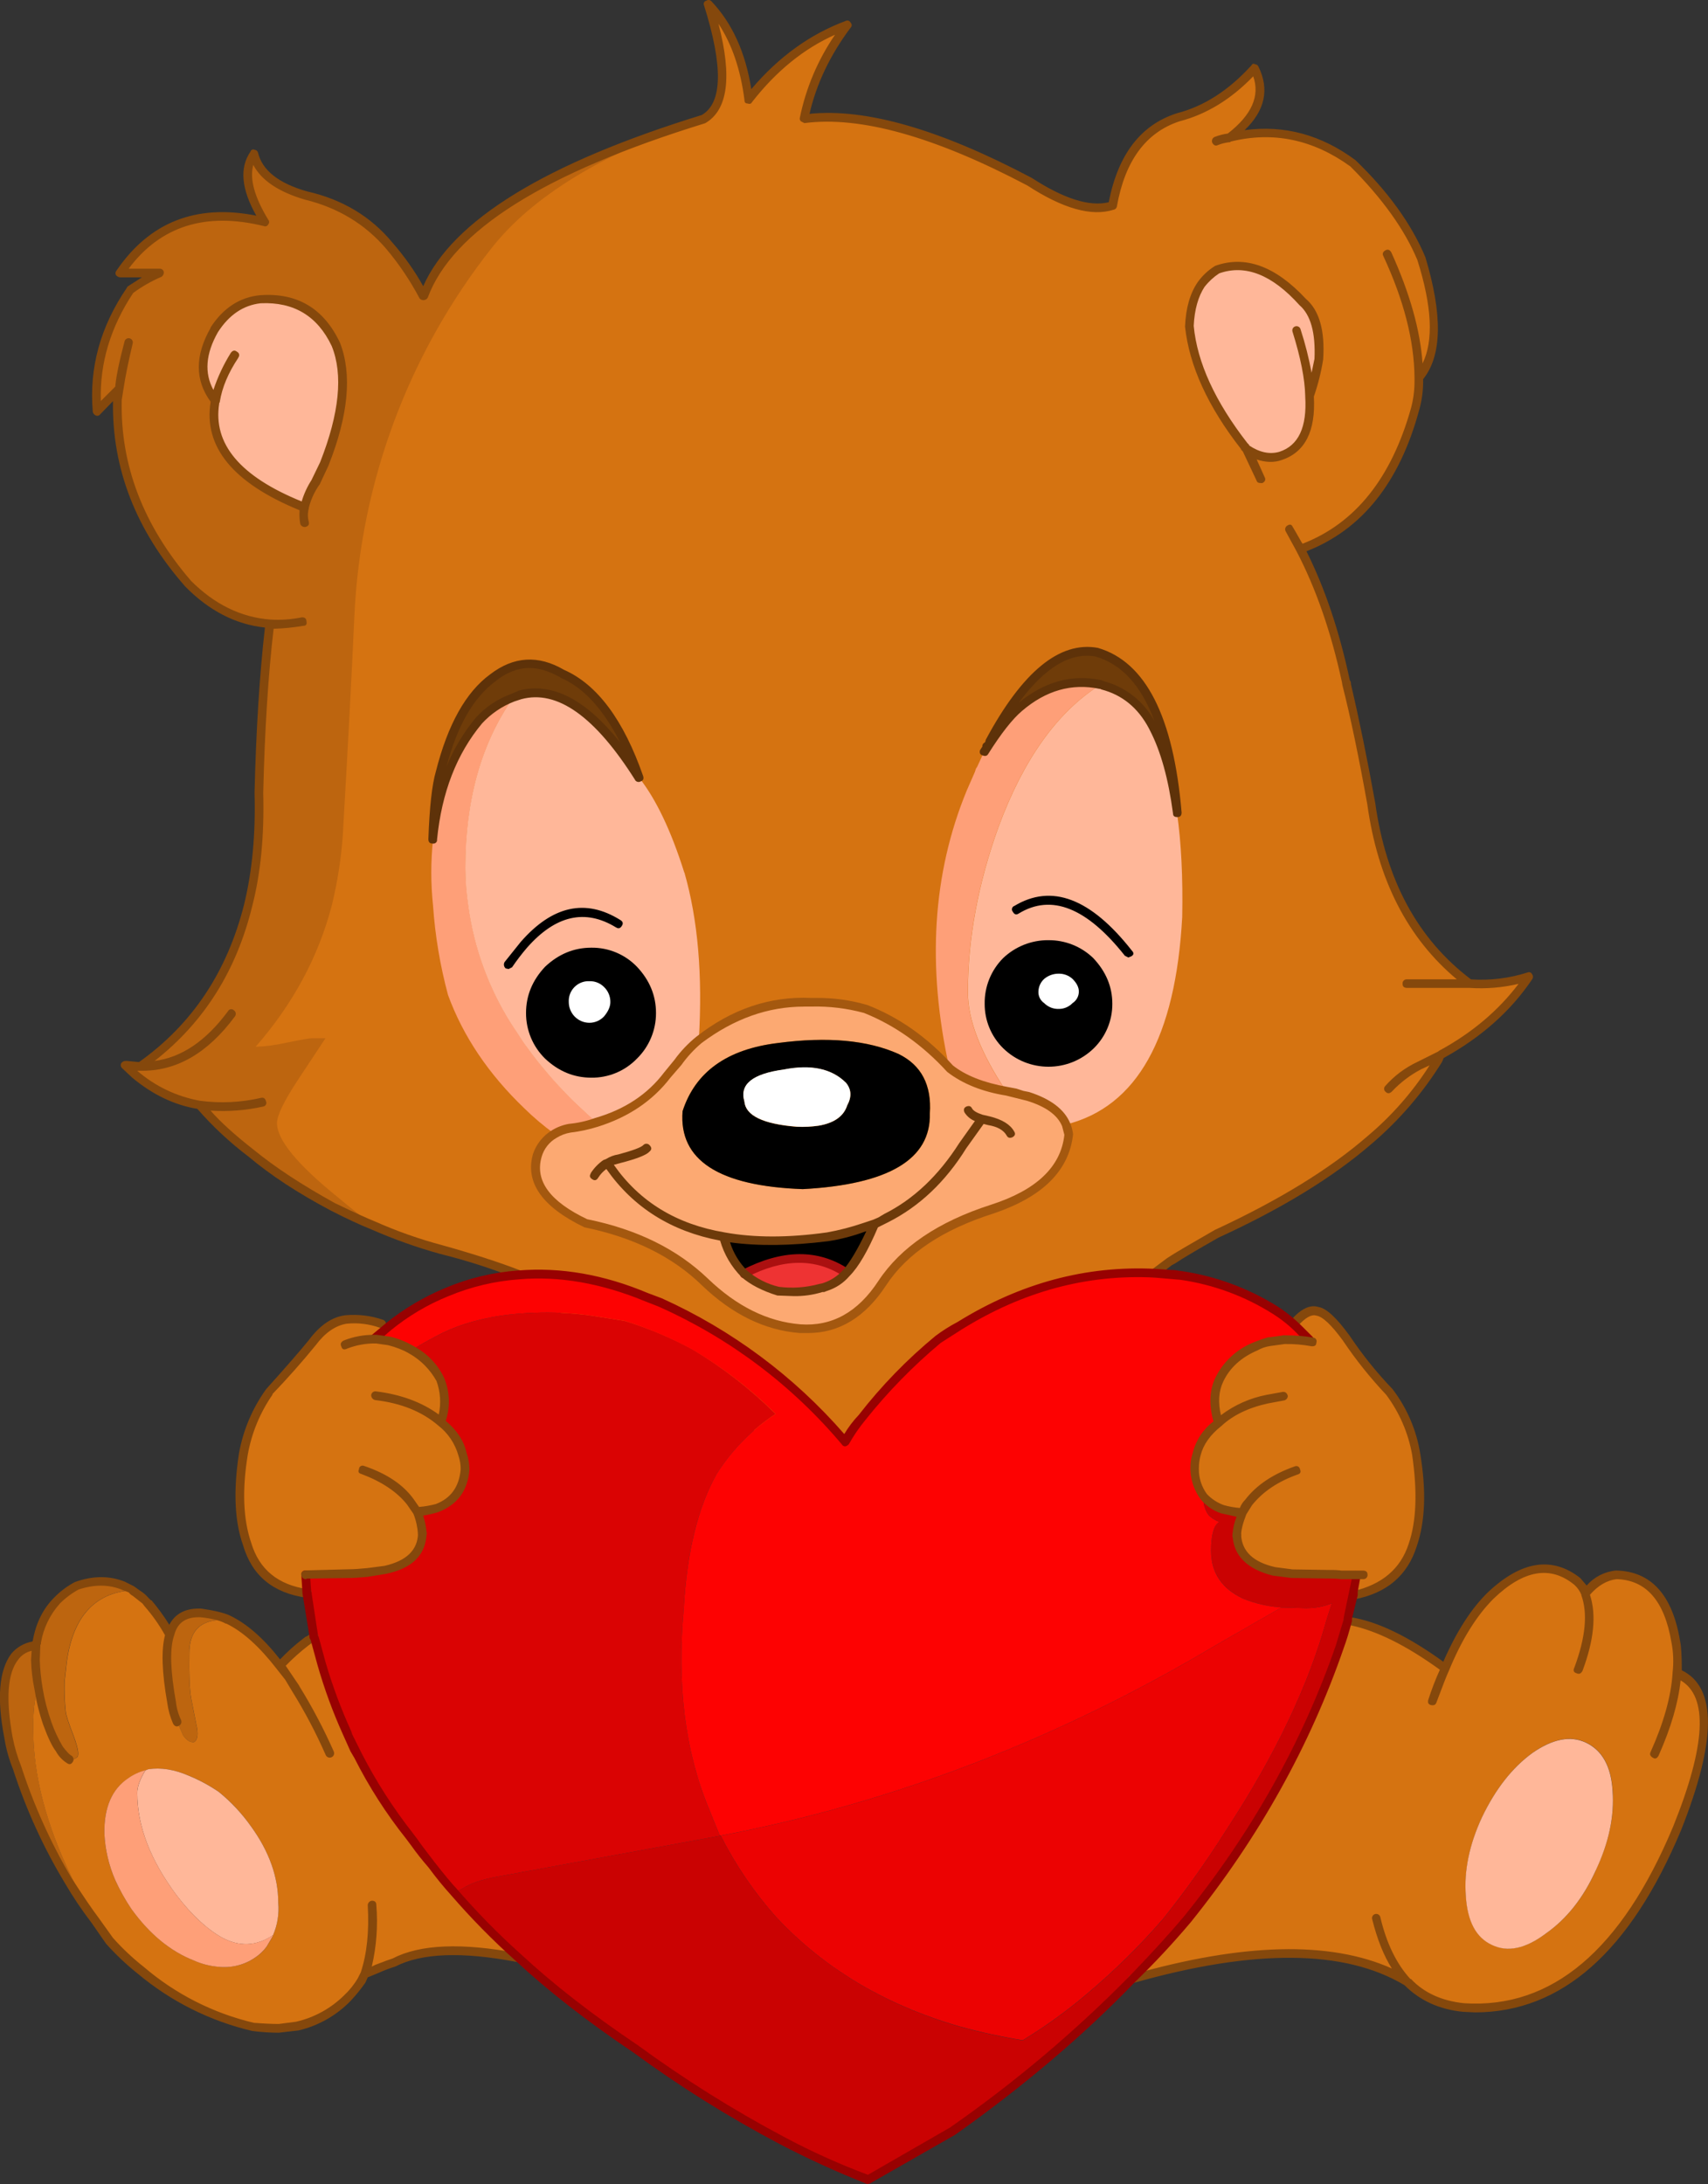 <?xml version="1.0" encoding="iso-8859-1"?>
<!-- Generator: Adobe Illustrator 20.1.0, SVG Export Plug-In . SVG Version: 6.00 Build 0)  -->
<svg version="1.0" id="Layer_1" xmlns="http://www.w3.org/2000/svg" xmlns:xlink="http://www.w3.org/1999/xlink" x="0px" y="0px"
	 viewBox="0 0 755.69 966.11" enable-background="new 0 0 755.69 966.11" xml:space="preserve">
<rect x="0" y="0" width="755.69" height="966.11" fill="#333333" stroke="none"/>
<title>loveanimals_0004</title>
<path fill="#D57311" d="M533.8,46.84c-4.26,2.553-6.817,3.83-7.67,3.83c-3.407,0-8.603,2.727-15.59,8.18
	c-10.22,7.84-16.353,18.317-18.4,31.43l-2.81,1.53l-12.27-0.51l-15.59-7.92c-6.473-3.24-13.033-6.393-19.68-9.46
	c-13.287-6.473-20.62-9.627-22-9.46l-16.36-6.39c-6.793-1.38-13.937-2.567-21.43-3.56c-14.82-2.213-23.423-2.81-25.81-1.79
	l1.53-11.24l15.58-29.65l-8.43,3.58L350,24.61l-18.1,18.91l-2.56-11c0,0.513-2.47-5.96-7.41-19.42l-8.69-10.22l5.37,22.23
	l-0.26,14.06l-5.11,12l-5.37,2.3c-38.847,12.78-63.977,23.257-75.39,31.43L205.91,112c0.513,0-6.82,11.757-22,35.27l-13,27.09
	l-12.52,36.8c-13.287,53.16-19.93,80.677-19.93,82.55l2.54,65.94l-7.92,20.7c-5.28,13.8-7.493,20.87-6.64,21.21L120.8,434
	l-15.33,23.77l-3.07,8.69c-1.873,5.62-2.64,8.347-2.3,8.18c0.513-0.173,2.133,0.763,4.86,2.81l4.09,3.07l6.13,21l10.73,14.06
	c9.2,8.347,13.887,12.863,14.06,13.55c16,7.667,24.093,11.757,24.28,12.27c0,0.34,2.81,1.533,8.43,3.58
	c2.893,1.02,5.703,2.043,8.43,3.07L223,561l7.92,9.46l121.68,73.89l85.1-6.35l69-66.45l4.34-8.69l18.15-11.5
	c12.78-8,20.873-12.333,24.28-13L576.22,525c15.673-9.373,25.3-15.677,28.88-18.91c19.08-18.233,29.813-31.183,32.2-38.85l14.57-10
	c10.733-8.18,18.733-16.357,24-24.53l-13.55,2c0.513,0.34-4.257,0.427-14.31,0.26l-13.29-14.31l-17.63-25.81l-8.94-30.67
	l-15.08-73.86l-13.8-39.61l-4.86-7.92l9.2-3.58l8.94-5.11l15.08-14.57l9.46-14.82l9.71-26.58l1-12.78l3.32-5.37
	c1.262-3.2,2.037-6.57,2.3-10c1.02-8.86,0.083-18.657-2.81-29.39c-2.877-7.161-6.118-14.17-9.71-21
	c-7.333-14-13.297-21.497-17.89-22.49l-6.13-6.39c-4.844-3.283-10.082-5.944-15.59-7.92c-12.607-4.6-24.533-5.453-35.78-2.56
	l5.66-5.23l4.83-7.39l1-5.62l-2.3-10.73c-2.727,2.727-4.177,4.003-4.35,3.83l-10,7.92L533.8,46.84z"/>
<path fill="#BD650F" d="M54.87,701.6c-6.307-2.727-13.207-2.813-20.7-0.26c-3.228,1.87-6.231,4.105-8.95,6.66
	c-4.697,5.14-7.802,11.531-8.94,18.4L16,727.67l-0.26,6.64c0.078,4.287,0.499,8.56,1.26,12.78c0.935,5.107,2.215,10.145,3.83,15.08
	c1.356,4.021,3.157,7.879,5.37,11.5c1.707,2.553,3.153,4.087,4.34,4.6c0.853,0.34,1.96,0.083,3.32-0.77
	c1.193-0.667,0.767-3.82-1.28-9.46c-2.213-5.62-3.407-9.287-3.58-11c-0.448-4.318-0.619-8.66-0.51-13l1-8.94
	c2.727-19.767,12.183-30.33,28.37-31.69l0.26-0.26L54.87,701.6z"/>
<path fill="#BD650F" d="M17,747.09c-0.767-4.219-1.195-8.493-1.28-12.78l0.28-6.64c-3.703,0.392-7.102,2.228-9.46,5.11
	c-5.28,6.667-6.217,18.593-2.81,35.78c0.912,4.612,2.203,9.14,3.86,13.54c5.611,17.319,13.155,33.95,22.49,49.58
	c4.427,7.153,8.427,13.117,12,17.89c-3.771-6.1-7.183-12.414-10.22-18.91c-11.413-23.513-17.12-45.4-17.12-65.66v-3.6
	C14.913,754.247,15.667,749.477,17,747.09z"/>
<path fill="#BD650F" d="M187.51,130.92c-4.235-7.917-9.289-15.368-15.08-22.23c-9.373-11.247-21.727-18.657-37.06-22.23
	c-13.287-3.747-20.953-9.88-23-18.4c-4.773,7.333-3.153,17.387,4.86,30.16c-27.773-6.813-49.157,0.68-64.15,22.48h17.63
	c-4.593,2.088-8.951,4.659-13,7.67c-11.433,16.867-16.3,34.743-14.6,53.63l9.71-10.22l-0.77,4.86
	c-0.667,29.647,9.727,56.823,31.18,81.53c10.907,10.907,23.003,16.87,36.29,17.89c-2.387,20.787-4.007,45.66-4.86,74.62
	c0.513,18.4-1.107,35.013-4.86,49.84c-7.333,30.327-23.263,53.993-47.79,71l-6.64-0.51l4.34,4.09
	c8.86,7.333,18.4,11.847,28.62,13.54c6.921,7.916,14.627,15.11,23,21.47c11.174,9.035,23.235,16.912,36,23.51
	c6.307,3.24,12.27,6.05,17.89,8.43c-3.58-2.553-8.86-6.727-15.84-12.52c-17.887-14.48-26.83-25.383-26.83-32.71
	c0-3.407,3.153-9.88,9.46-19.42l12-18.15h-5.88c-1.193,0-5.027,0.667-11.5,2c-4.45,1.004-8.982,1.604-13.54,1.79
	c16.527-18.913,27.77-39.783,33.73-62.61c2.496-10.238,4.122-20.668,4.86-31.18c2.387-41.4,4.09-73.687,5.11-96.86
	c2.759-59.287,24.029-116.218,60.82-162.79c18.06-22.833,49.153-41.833,93.28-57c-71.387,22.147-112.533,48.213-123.44,78.2 M95,146
	c5.113-8.18,11.93-12.693,20.45-13.54c15.507-1.02,26.58,5.623,33.22,19.93c5.28,13.12,3.577,30.753-5.11,52.9l-3.83,8.18
	c-2.28,3.338-3.927,7.067-4.86,11c-29.813-11.587-43.017-27.09-39.61-46.51l0.26-0.51C88.353,168.41,88.18,157.927,95,146z"/>
<path fill="#FFB799" d="M95.5,177.44l-0.26,0.51c-3.407,19.42,9.797,34.923,39.61,46.51c0.933-3.933,2.58-7.662,4.86-11l3.83-8.18
	c8.667-22.147,10.37-39.78,5.11-52.9c-6.667-14.313-17.74-20.957-33.22-19.93c-8.513,0.853-15.323,5.37-20.43,13.55
	C88.18,157.927,88.347,168.407,95.5,177.44z"/>
<path fill="#BD650F" d="M88.86,713.35h-1c-6.667,0-10.84,3.153-12.52,9.46l-0.26,0.26c-1.873,6.667-1.54,16.633,1,29.9
	c0.244,3.01,1.023,5.953,2.3,8.69l2.56,5.88c1.533,2.213,3.153,3.237,4.86,3.07c1.707-1.02,2.04-3.66,1-7.92l-2.3-11.76
	c-0.667-4.26-0.923-10.82-0.77-19.68c0-8.86,4-13.717,12-14.57l5.11-0.26C98.28,715.227,94.287,714.203,88.86,713.35z"/>
<path fill="#EC0202" d="M424.41,896.34c9.249,2.565,18.633,4.611,28.11,6.13c10.074-6.13,19.644-13.052,28.62-20.7
	c12-10.114,23.194-21.147,33.48-33c9.919-12.398,19.137-25.342,27.61-38.77c21.807-33.227,36.713-64.407,44.72-93.54l2.3-7.16H589
	c-4.069,1.571-8.426,2.253-12.78,2l-9.2-0.26l-28.88,16.61c-70.027,41.753-143.117,69.87-219.27,84.35
	c6.582,13.012,14.828,25.114,24.53,36C364.527,870.667,391.53,886.78,424.41,896.34z"/>
<path fill="#D57311" d="M29.57,735.08l-1,8.94c-0.109,4.34,0.062,8.682,0.51,13c0.173,1.707,1.367,5.373,3.58,11
	c2.047,5.62,2.473,8.773,1.28,9.46c-1.333,0.853-2.44,1.11-3.32,0.77c-1.193-0.513-2.64-2.047-4.34-4.6
	c-2.213-3.621-4.014-7.479-5.37-11.5c-1.641-4.926-2.947-9.958-3.91-15.06c-1.333,2.387-2.1,7.157-2.3,14.31v3.6
	c0,20.273,5.707,42.167,17.12,65.68c3.037,6.496,6.449,12.81,10.22,18.91l6.39,8.94c4.215,4.725,8.832,9.075,13.8,13
	c14.261,12.221,31.274,20.8,49.58,25l11.5,0.77l8.18-1c8.392-2.121,16.066-6.443,22.23-12.52c2.313-2.487,4.449-5.133,6.39-7.92
	l1.28-2.81l12.83-5.05c12.093-6.133,30.41-6.8,54.95-2c-9.95-9.09-19.341-18.774-28.12-29c-3.573-3.794-6.913-7.801-10-12l-10-12.78
	c-8.534-11.03-16.038-22.82-22.42-35.22l-5.11-10.48c-4.442-9.866-8.197-20.027-11.24-30.41l-3.32-12.27l-3.58,2.56
	c-4.185,3.087-8.039,6.599-11.5,10.48c-7.84-10.053-15.507-16.87-23-20.45l-5.11,0.26c-8,0.853-12,5.71-12,14.57
	c-0.173,8.86,0.083,15.42,0.77,19.68l2.3,11.76c1.02,4.26,0.687,6.9-1,7.92c-1.707,0.173-3.327-0.85-4.86-3.07l-2.56-5.88
	c-1.277-2.737-2.056-5.68-2.3-8.69c-2.553-13.287-2.887-23.253-1-29.9c-2.577-4.97-5.754-9.604-9.46-13.8L64.32,708
	c-0.997-1.062-2.11-2.008-3.32-2.82l-2.81-2l-0.26,0.26c-16.187,1.333-25.643,11.897-28.37,31.69 M46.18,811
	c-0.173-11.413,3.32-19.507,10.48-24.28c2.312-1.66,4.913-2.875,7.67-3.58l1.28-0.51c5.62-0.853,11.583,0.083,17.89,2.81
	c4.67,1.912,9.124,4.312,13.29,7.16c5.446,4.435,10.26,9.592,14.31,15.33c8,11.073,12,22.317,12,33.73
	c0.439,4.897-0.351,9.826-2.3,14.34l-0.26,0.77l-2.54,4.3c-1.405,1.907-3.135,3.552-5.11,4.86c-4.72,3.219-10.428,4.661-16.11,4.07
	c-3.799-0.307-7.519-1.258-11-2.81c-10.393-4.087-19.593-11.67-27.6-22.75c-2.738-4.05-5.14-8.318-7.18-12.76
	C48.142,825.139,46.508,818.13,46.18,811z"/>
<path fill="#FFB799" d="M65.6,782.61l-1.28,0.51c-2.387,3.92-3.58,7.253-3.58,10c0,14.667,5.793,29.747,17.38,45.24
	c6.48,8.493,13.127,14.707,19.94,18.64c7.84,4.26,15.423,3.927,22.75-1c1.944-4.505,2.734-9.423,2.3-14.31
	c0-11.413-4-22.657-12-33.73c-4.05-5.738-8.864-10.895-14.31-15.33c-4.166-2.848-8.62-5.247-13.29-7.16
	C77.17,782.71,71.2,781.757,65.6,782.61z"/>
<path fill="#FE9F78" d="M51,831.68c2.033,4.449,4.428,8.723,7.16,12.78c8,11.073,17.2,18.657,27.6,22.75
	c3.481,1.552,7.201,2.503,11,2.81c5.681,0.582,11.385-0.867,16.1-4.09c1.975-1.308,3.705-2.953,5.11-4.86l2.56-4.34l0.26-0.77
	c-7.333,4.94-14.917,5.273-22.75,1c-6.813-3.92-13.457-10.14-19.93-18.66c-11.587-15.507-17.38-30.587-17.38-45.24
	c0-2.727,1.193-6.06,3.58-10c-2.757,0.706-5.358,1.92-7.67,3.58c-7.147,4.813-10.633,12.933-10.46,24.36
	C46.508,818.13,48.142,825.139,51,831.68z"/>
<path fill="#D57311" d="M742.08,808.68c15.847-39.333,15.847-62.163,0-68.49c0.39-4.69,0.218-9.41-0.51-14.06
	c-3.407-19.42-12.18-29.303-26.32-29.65c-5.28,0.853-9.88,3.663-13.8,8.43c-0.613-2.115-1.863-3.99-3.58-5.37
	c-11.413-9.2-24.19-7.157-38.33,6.13c-7.493,7.667-14.223,18.487-20.19,32.46c-15.673-11.753-29.56-18.753-41.66-21h-1.53
	l-3.32,11.24c-14.993,43.273-37.483,83.483-67.47,120.63c-8.18,9.54-16.273,18.313-24.28,26.32
	c54.18-15.333,94.73-14.907,121.65,1.28c6.307,6.667,14.57,10.5,24.79,11.5c39.7,2.553,71.22-23.94,94.56-79.48 M706.09,827.28
	c-5.453,12.1-12.787,21.387-22,27.86c-9.027,6.813-17.027,8.517-24,5.11c-6.987-3.24-10.82-10.48-11.5-21.72
	c-0.853-11.073,1.533-22.66,7.16-34.76c5.96-12.44,13.37-21.897,22.23-28.37c9.027-6.307,16.95-7.84,23.77-4.6
	c7.153,3.407,11.073,10.477,11.76,21.21c0.82,11.287-1.683,23.063-7.51,35.33L706.09,827.28z"/>
<path fill="#FFB799" d="M713.46,792.07c-0.667-10.733-4.587-17.803-11.76-21.21c-6.813-3.24-14.737-1.707-23.77,4.6
	c-8.86,6.473-16.27,15.93-22.23,28.37c-5.62,12.093-8.007,23.68-7.16,34.76c0.667,11.247,4.5,18.487,11.5,21.72
	c6.987,3.407,14.987,1.703,24-5.11c9.2-6.473,16.533-15.76,22-27.86C711.84,815.073,714.313,803.317,713.46,792.07z"/>
<path fill="#FFB799" d="M576.22,133.48c-12.607-13.8-25.13-18.57-37.57-14.31c-2.844,1.662-5.288,3.929-7.16,6.64
	c-3.24,4.94-5.03,11.073-5.37,18.4c1.707,16.867,9.8,34.587,24.28,53.16l0.51,0.51l0.26,0.51c5.28,3.747,10.39,4.853,15.33,3.32
	c9.54-3.067,13.8-11.927,12.78-26.58c1.782-5.252,3.149-10.635,4.09-16.1C584.223,146.763,581.84,138.247,576.22,133.48z"/>
<path fill="#6F3C09" d="M226.86,308.8l3.32-1.28c16.867-4.6,34.417,7.583,52.65,36.55c-8.347-24.367-19.68-39.7-34-46
	c-10.907-6.307-21.13-5.71-30.67,1.79c-10.567,7.84-18.32,21.81-23.26,41.91c-1.707,6.133-2.813,16.017-3.32,29.65
	c2.053-20.947,8.86-38.5,20.42-52.66C216.107,314.324,221.196,310.913,226.86,308.8z"/>
<path fill="#FE9F78" d="M212,318.76c-11.56,14.16-18.363,31.71-20.41,52.65c-1.023,9.683-1.023,19.447,0,29.13
	c0.921,13.388,3.145,26.654,6.64,39.61c6.667,18.233,17.91,34.93,33.73,50.09c4.145,4.071,8.587,7.828,13.29,11.24
	c2.116-1.285,4.458-2.154,6.9-2.56c4.002-0.418,7.946-1.276,11.76-2.56c-12.014-10.235-22.73-21.902-31.91-34.74l-5.88-8.94
	c-9.968-15.824-16.417-33.605-18.91-52.14c-0.817-5.5-1.245-11.05-1.28-16.61c0-30,7-55.047,21-75.14
	C221.24,310.896,216.125,314.311,212,318.76z"/>
<path fill="#FFB799" d="M302.77,386c-5.793-18.4-12.437-32.37-19.93-41.91c-18.227-28.967-35.777-41.15-52.65-36.55l-3.32,1.28
	c-14,20.107-21,45.153-21,75.14c0.035,5.56,0.463,11.11,1.28,16.61c2.493,18.535,8.942,36.316,18.91,52.14l5.88,8.94
	c9.191,12.848,19.921,24.521,31.95,34.76c13.287-3.92,23.68-10.92,31.18-21l4.93-5.61c2.754-3.608,5.834-6.955,9.2-10
	c1.707-28.453-0.423-53.073-6.39-73.86 M280.58,429.13c5.138,4.94,8.004,11.784,7.92,18.91c0.048,7.046-2.818,13.8-7.92,18.66
	c-10.277,10.444-27.074,10.579-37.518,0.302c-0.102-0.1-0.202-0.201-0.302-0.302c-5.103-4.86-7.97-11.613-7.92-18.66
	c0.011-14.774,11.997-26.741,26.77-26.73c7.1,0.005,13.906,2.833,18.92,7.86L280.58,429.13z"/>
<path d="M288.45,448.08c0-14.821-12.014-26.835-26.835-26.835c-14.821,0-26.835,12.014-26.835,26.835
	c-0.05,7.047,2.817,13.8,7.92,18.66c10.277,10.444,27.074,10.579,37.518,0.302c0.102-0.1,0.202-0.201,0.302-0.302
	C285.626,461.881,288.496,455.128,288.45,448.08z"/>
<path fill="#FCA972" d="M382.76,446.29c-7.828-2.061-15.908-3.008-24-2.81c-17.38-0.853-33.907,4.6-49.58,16.36
	c-3.555,2.848-6.657,6.22-9.2,10l-4.86,5.62c-7.493,10.053-17.887,17.053-31.18,21c-3.814,1.284-7.758,2.142-11.76,2.56
	c-2.442,0.406-4.784,1.275-6.9,2.56c-3.531,2.156-6.163,5.516-7.41,9.46c-3.24,11.753,3.83,21.72,21.21,29.9
	c22.147,4.6,39.697,13.29,52.65,26.07c13.12,12.607,27.177,19.507,42.17,20.7c14.82,1.193,26.917-5.45,36.29-19.93
	c9.54-14.667,25.81-25.667,48.81-33c20.953-6.987,32.197-17.89,33.73-32.71l-1-4.6c-2.213-5.453-7.837-9.627-16.87-12.52l-9.71-2.3
	c-10.393-1.873-18.727-5.207-25-10c-10.271-11.499-23.032-20.501-37.31-26.32 M397.66,466.26c10.053,4.94,14.653,13.713,13.8,26.32
	c0.46,20.28-18.307,31.42-56.3,33.42c-37.14-1.333-54.86-12.833-53.16-34.5c5.62-17.38,19.677-27.433,42.17-30.16
	c22-2.893,39.803-1.273,53.41,4.86 M382.25,542.87l4.6-1.53c-4.6,10.56-8.773,17.717-12.52,21.47c-2.399,2.959-5.59,5.175-9.2,6.39
	l-2,0.51c-5.28,1.707-11.67,2.133-19.17,1.28c-5.445-1.434-10.505-4.053-14.82-7.67c-4.482-4.481-7.602-10.139-9-16.32
	c13.287,2.387,28.62,2.387,46,0c5.486-0.866,10.879-2.242,16.11-4.11V542.87z"/>
<path d="M382.25,542.89c-5.228,1.86-10.618,3.23-16.1,4.09c-17.38,2.387-32.713,2.387-46,0c1.374,6.189,4.474,11.861,8.94,16.36
	c17.04-8.86,32.117-9.03,45.23-0.51c3.747-3.747,7.92-10.903,12.52-21.47L382.25,542.89z"/>
<path fill="#EE3333" d="M365.12,569.22c3.61-1.215,6.801-3.431,9.2-6.39c-13.12-8.52-28.197-8.35-45.23,0.51
	c4.316,3.613,9.376,6.229,14.82,7.66c7.493,0.853,13.883,0.427,19.17-1.28L365.12,569.22z"/>
<path d="M411.38,492.55c0.853-12.607-3.747-21.38-13.8-26.32c-13.633-6.133-31.437-7.753-53.41-4.86
	c-22.487,2.727-36.543,12.78-42.17,30.16c-1.707,21.647,16.013,33.137,53.16,34.47c38-2.047,56.74-13.207,56.22-33.48 M374.32,479
	c2.387,2.893,2.557,6.227,0.51,10c-1.533,4.773-5.707,7.753-12.52,8.94c-3.212,0.484-6.464,0.655-9.71,0.51
	c-14.993-1.193-22.747-4.94-23.26-11.24c-2.213-7.493,3.58-12.18,17.38-14.06C358.82,470.75,368.02,472.7,374.32,479z"/>
<path fill="#FFFFFF" d="M362.31,497.91c6.813-1.193,10.987-4.173,12.52-8.94c2.047-3.747,1.877-7.08-0.51-10
	c-6.307-6.307-15.507-8.267-27.6-5.88c-13.8,1.873-19.593,6.56-17.38,14.06c0.513,6.307,8.267,10.053,23.26,11.24
	C355.845,498.545,359.097,498.384,362.31,497.91z"/>
<path fill="#FFB799" d="M441.79,365.79c-9.027,25.047-13.543,49.41-13.55,73.09c0,12.267,5.623,26.833,16.87,43.7l9.71,2.3
	c9.027,2.893,14.65,7.067,16.87,12.52c31.333-7.84,48.457-38.423,51.37-91.75c0.34-17.547-0.427-32.88-2.3-46
	c-2.047-15.333-5.54-27.857-10.48-37.57l-0.51-1c-4.378-8.883-12.411-15.415-22-17.89l-1-0.26
	C467.857,314.85,452.863,335.803,441.79,365.79z"/>
<path fill="#FE9F78" d="M435.4,332.56l-3.07,6.64l-0.51,0.77l-0.51,1.53l-3.58,8.18c-15.167,36.8-17.723,77.777-7.67,122.93
	c6.307,4.773,14.64,8.107,25,10c-11.247-16.867-16.87-31.433-16.87-43.7c0-23.68,4.517-48.043,13.55-73.09
	c11.073-30,26.073-50.957,45-62.87c-12.76-2.747-24.673,0.65-35.74,10.19C446.567,316.72,441.367,323.193,435.4,332.56z"/>
<path fill="#6F3C09" d="M437.45,329l0.51-0.26c4.88-7.333,9.213-12.53,13-15.59c11.073-9.54,23-12.947,35.78-10.22l1,0.26
	c9.589,2.475,17.622,9.007,22,17.89l0.51,1c4.94,9.713,8.433,22.237,10.48,37.57c-3.407-41.573-15.247-65.24-35.52-71
	c-15.847-3.067-31.693,10.137-47.54,39.61c-0.246,0.854-0.684,1.641-1.28,2.3v0.26l-1,1.79c0.813-1.28,1.58-2.557,2.3-3.83
	l-0.26,0.51V329H437.45z"/>
<path fill="#DA0303" d="M154.28,696l-18.91,0.51l0.51,8.18l3.07,19.17l3.32,12.27c3.043,10.383,6.798,20.544,11.24,30.41l5.12,10.46
	c6.401,12.42,13.93,24.227,22.49,35.27l10,12.78c3.087,4.199,6.427,8.206,10,12l3.32-1.53c3.58-2.387,8.777-4.177,15.59-5.37
	L318.87,812l-0.51-0.26l-4.86-12c-10.393-25.213-14.06-54.517-11-87.91c1.333-25.047,6.19-44.98,14.57-59.8
	c6.7-10.614,15.588-19.675,26.07-26.58c-11.066-10.991-23.422-20.601-36.8-28.62c-9.529-5.15-19.545-9.344-29.9-12.52L261.88,582
	c-8.546-1.212-17.186-1.64-25.81-1.28c-15.333,0.513-28.623,3.41-39.87,8.69c-4.773,2.387-9.373,4.943-13.8,7.67
	c5.38,2.982,9.742,7.511,12.52,13c2.387,5.62,2.473,11.923,0.26,18.91c5.113,4.087,8.267,8.773,9.46,14.06
	c0.85,2.201,1.284,4.541,1.28,6.9c-0.853,8.52-5.027,14.227-12.52,17.12c-2.815,0.897-5.738,1.412-8.69,1.53
	c1.205,3.117,1.978,6.384,2.3,9.71c-0.173,8.347-5.71,13.713-16.61,16.1l-7.67,1C159.31,695.803,156.493,696,154.28,696z"/>
<path fill="#D57311" d="M135.37,696.49l18.91-0.51c2.213,0,5.023-0.17,8.43-0.51l7.67-1c10.907-2.387,16.443-7.753,16.61-16.1
	c-0.322-3.326-1.095-6.593-2.3-9.71c2.952-0.118,5.875-0.633,8.69-1.53c7.493-2.893,11.667-8.6,12.52-17.12
	c0.004-2.359-0.43-4.699-1.28-6.9c-1.193-5.28-4.347-9.967-9.46-14.06c2.213-6.987,2.127-13.29-0.26-18.91
	c-2.778-5.489-7.14-10.018-12.52-13c-3.196-1.844-6.632-3.237-10.21-4.14l-5.62-0.77h-1l6.13-5.11l-1-0.77l-1.79-0.77
	c-4.983-1.82-10.309-2.504-15.59-2c-5.453,0.853-10.48,4.26-15.08,10.22c-4.94,6.307-11.243,13.547-18.91,21.72
	c-5.819,8.241-9.746,17.665-11.5,27.6c-2.553,15.847-2.043,29.137,1.53,39.87c3.92,12.78,12.78,20.02,26.58,21.72L135.37,696.49z"/>
<path fill="#CA0202" d="M201.05,837c8.78,10.184,18.167,19.828,28.11,28.88c16.33,14.763,33.761,28.263,52.14,40.38
	c20.35,15.237,41.885,28.824,64.4,40.63c12.404,6.576,25.194,12.397,38.3,17.43l37.31-21.47c28.653-19.918,55.353-42.51,79.74-67.47
	c8-8,16.093-16.773,24.28-26.32c30-37.14,52.49-77.35,67.47-120.63l7.41-31.69l-6.9-0.26c-1.525-0.203-3.062-0.29-4.6-0.26l-25-1.28
	c-10.733-2.553-16.27-7.92-16.61-16.1c0.29-3.359,1.156-6.644,2.56-9.71c-3.029-0.164-6.029-0.677-8.94-1.53
	c-3.164-1.141-5.981-3.076-8.18-5.62c-0.219,2.29,0.226,4.595,1.28,6.64c0.667,1.707,2.54,3.24,5.62,4.6
	c-2.387,1.533-3.58,5.793-3.58,12.78c0,9.713,4.77,16.783,14.31,21.21c5.376,2.146,11.055,3.442,16.83,3.84l9.2,0.26
	c4.354,0.253,8.711-0.429,12.78-2h0.26l-2.3,7.16c-8,29.133-22.907,60.313-44.72,93.54c-8.468,13.455-17.682,26.425-27.6,38.85
	c-10.286,11.853-21.48,22.886-33.48,33c-8.976,7.648-18.546,14.57-28.62,20.7c-9.477-1.519-18.861-3.565-28.11-6.13
	c-32.88-9.62-59.883-25.763-81.01-48.43c-9.702-10.886-17.948-22.988-24.53-36L220,830.15c-6.813,1.193-12.01,2.983-15.59,5.37
	L201.05,837z"/>
<path fill="#FD0202" d="M229.67,563.85c-11.005,0.746-21.806,3.339-31.95,7.67c-9.375,3.954-18.151,9.201-26.07,15.59l-6.13,5.11h1
	l5.62,0.77c3.579,0.886,7.018,2.262,10.22,4.09c4.427-2.727,9.027-5.283,13.8-7.67c11.247-5.28,24.537-8.177,39.87-8.69
	c8.638-0.363,17.29,0.066,25.85,1.28l14.57,2.3c10.256,3.229,20.184,7.421,29.65,12.52c13.505,7.948,25.956,17.563,37.06,28.62
	c-10.483,6.898-19.375,15.953-26.08,26.56c-8.347,14.82-13.203,34.753-14.57,59.8c-3.067,33.393,0.6,62.697,11,87.91l4.86,12
	l0.51,0.26c76.16-14.48,149.25-42.593,219.27-84.34L567,711.05c-5.788-0.391-11.48-1.683-16.87-3.83
	c-9.54-4.427-14.31-11.497-14.31-21.21c0-6.987,1.193-11.247,3.58-12.78c-3.067-1.333-4.94-2.867-5.62-4.6
	c-1.054-2.045-1.499-4.35-1.28-6.64c-2.605-3.372-4.04-7.5-4.09-11.76v-0.51c-0.042-2.172,0.296-4.335,1-6.39
	c1.333-5.453,4.57-10.14,9.71-14.06c-2.387-7.333-2.3-13.637,0.26-18.91c3.255-6.831,9.023-12.141,16.1-14.82
	c2.031-1.017,4.176-1.789,6.39-2.3l5.62-0.77l0.77-0.26l8.94,0.26l2,0.26l-4.34-4.6c-3.282-3.243-6.876-6.154-10.73-8.69
	c-12.682-7.926-26.865-13.145-41.66-15.33l-3.32-0.51c-3.747-0.34-6.387-0.51-7.92-0.51h-0.43c-30.16-1.533-58.953,6.22-86.38,23.26
	l-9.42,6.12c-12.476,10.254-23.802,21.832-33.78,34.53c-2.749,3.376-5.227,6.964-7.41,10.73c-22.199-26.4-50.068-47.452-81.53-61.59
	l-6.13-2.3C266.717,565.647,247.89,562.317,229.67,563.85z"/>
<path fill="#D57311" d="M539.42,610.36c-2.553,5.28-2.64,11.583-0.26,18.91c-5.113,3.92-8.35,8.607-9.71,14.06
	c-0.704,2.055-1.042,4.218-1,6.39v0.51c-0.138,7.849,4.828,14.882,12.27,17.38c2.911,0.853,5.911,1.367,8.94,1.53
	c-1.404,3.066-2.27,6.351-2.56,9.71c0.34,8.18,5.877,13.547,16.61,16.1l25,1.28c1.538-0.03,3.075,0.057,4.6,0.26h4.6l2.3,0.26
	l-1.53,8.94c13.8-2.893,22.573-10.303,26.32-22.23c3.58-10.733,4.09-24.107,1.53-40.12c-1.705-9.994-5.733-19.448-11.76-27.6
	c-7.035-7.359-13.435-15.301-19.13-23.74c-5.453-7.493-9.787-11.493-13-12c-2.727-1.02-6.06,0.77-10,5.37l7.92,8.18l-1.28-0.77
	l-2-0.26l-8.94-0.26l-0.77,0.26l-5.62,0.77c-2.214,0.511-4.359,1.283-6.39,2.3C548.477,598.248,542.695,603.54,539.42,610.36z"/>
<path d="M290.24,448.08c0-7.667-2.81-14.483-8.43-20.45c-5.278-5.476-12.585-8.527-20.19-8.43c-7.667,0-14.483,2.81-20.45,8.43
	c-5.62,5.96-8.43,12.777-8.43,20.45c-0.033,7.592,3.008,14.875,8.43,20.19c5.96,5.62,12.777,8.43,20.45,8.43
	c7.605,0.097,14.912-2.954,20.19-8.43C287.232,462.955,290.273,455.672,290.24,448.08 M279,430.44
	c4.852,4.564,7.545,10.97,7.41,17.63c-0.281,13.573-11.217,24.509-24.79,24.79c-6.643,0.069-13.019-2.609-17.62-7.4
	c-4.818-4.484-7.51-10.799-7.41-17.38c-0.137-6.664,2.555-13.073,7.41-17.64c4.594-4.806,10.971-7.499,17.62-7.44
	C268.206,422.906,274.522,425.61,279,430.44 M272.61,410.25c1.02,0.667,1.873,0.41,2.56-0.77c0.667-1.02,0.41-1.873-0.77-2.56
	c-15.333-9.54-30-6.303-44,9.71l-7.16,8.94c-0.527,0.938-0.312,2.117,0.51,2.81l1.28,0.26l1.53-0.77
	c2.044-3.022,4.261-5.924,6.64-8.69c12.607-14.313,25.727-17.293,39.36-8.94 M448.64,400.78c-0.812,0.388-1.156,1.361-0.768,2.173
	c0.067,0.141,0.154,0.271,0.258,0.387c0.667,1.193,1.52,1.45,2.56,0.77c14.48-8.86,30.147-2.64,47,18.66l1.53,0.77l1.28-0.51
	c1.193-0.667,1.28-1.52,0.26-2.56c-18.187-23.167-35.543-29.723-52.07-19.67L448.64,400.78z"/>
<path fill="#5E3209" d="M433.61,331.8c-0.34,1.193-0.007,1.96,1,2.3c1.193,0.513,2.047,0.343,2.56-0.51
	c5.793-9.2,10.82-15.59,15.08-19.17c10.56-9.027,21.977-12.263,34.25-9.71h0.26l0.51,0.26c9.2,2.387,16.2,8.093,21,17.12l0.51,1
	c4.773,9.2,8.18,21.467,10.22,36.8c0,1.02,0.597,1.53,1.79,1.53H521c1.193,0,1.79-0.667,1.79-2
	c-3.58-42.427-15.933-66.707-37.06-72.84c-16.867-3.067-33.393,10.477-49.58,40.63l-0.26,1l-0.26,0.26
	c-0.668,0.336-1.064,1.045-1,1.79l-1,1.53 M510.8,319c-4.674-8.68-12.713-15.056-22.23-17.63l-1.28-0.51
	c-12.947-2.727-25.13,0.607-36.55,10c11.587-15.673,22.92-22.49,34-20.45c11.587,3.407,20.277,12.947,26.07,28.62 M281,345.09
	c0.577,0.831,1.708,1.057,2.56,0.51c1.02-0.34,1.353-1.107,1-2.3c-8.667-24.873-20.333-40.54-35-47c-11.413-6.667-22.317-6-32.71,2
	c-10.733,7.84-18.733,22.153-24,42.94c-1.707,5.793-2.813,15.76-3.32,29.9c0,1.333,0.597,2,1.79,2h0.26
	c0.864,0.125,1.665-0.474,1.79-1.337c0.022-0.15,0.022-0.302,0-0.453c2.047-20.787,8.69-37.91,19.93-51.37
	c3.964-4.29,8.859-7.612,14.31-9.71l3.07-1c15.847-4.26,32.63,7.667,50.35,35.78 M219.18,301.35c4.94-3.92,9.967-5.88,15.08-5.88
	c4.087,0,8.603,1.363,13.55,4.09l0.26,0.26c10.053,4.26,18.827,13.8,26.32,28.62c-15.167-19.08-30.073-26.747-44.72-23L226.1,307
	c-5.976,2.164-11.33,5.763-15.59,10.48c-5.41,6.539-9.794,13.862-13,21.72c4.747-18.053,11.977-30.66,21.69-37.82L219.18,301.35z"/>
<path fill="#85480C" d="M571.11,584c-0.545,0.891-0.439,2.034,0.26,2.81c0.853,0.853,1.79,0.767,2.81-0.26
	c3.407-3.747,6.133-5.28,8.18-4.6c2.727,0.34,6.647,4.007,11.76,11c5.72,8.513,12.131,16.54,19.17,24
	c5.866,7.835,9.805,16.94,11.5,26.58c2.387,16.353,1.877,29.473-1.53,39.36c-3.58,11.073-11.843,18.073-24.79,21
	c-1.333,0.34-1.843,1.107-1.53,2.3c0,1.02,0.597,1.53,1.79,1.53l0.51-0.26c14.313-2.727,23.513-10.563,27.6-23.51
	c3.747-10.907,4.257-24.537,1.53-40.89c-1.641-10.413-5.859-20.251-12.27-28.62c-6.976-7.271-13.303-15.138-18.91-23.51
	c-5.793-8-10.393-12.26-13.8-12.78c-3.747-1.193-7.837,0.767-12.27,5.88 M561.41,591.44c-2.254,0.643-4.471,1.41-6.64,2.3
	c-7.504,2.93-13.621,8.593-17.12,15.85c-2.553,5.453-2.81,11.843-0.77,19.17c-4.597,3.485-7.847,8.452-9.2,14.06
	c-0.728,2.225-1.066,4.56-1,6.9v0.77c0.225,4.623,1.827,9.074,4.6,12.78c2.359,2.827,5.453,4.949,8.94,6.13l6.9,1.53
	c-1.039,2.52-1.644,5.198-1.79,7.92c-0.34,1.02,0.257,1.687,1.79,2c1.016-0.025,1.863-0.783,2-1.79c0-2.213,0.767-5.28,2.3-9.2
	l2.56-4.09c4.773-5.96,11.503-10.477,20.19-13.55c1.193-0.34,1.527-1.107,1-2.3c-0.119-0.898-0.943-1.53-1.841-1.411
	c-0.159,0.021-0.313,0.065-0.459,0.131c-9.713,3.407-17.047,8.347-22,14.82c-1.016,1.013-1.801,2.235-2.3,3.58
	c-2.423-0.189-4.822-0.617-7.16-1.28c-2.812-1.026-5.348-2.689-7.41-4.86c-2.391-3.254-3.649-7.203-3.58-11.24
	c-0.007-1.986,0.252-3.963,0.77-5.88c1.193-4.773,4.26-9.107,9.2-13c5.113-4.773,12.013-8.107,20.7-10l6.9-1.28
	c1.007-0.137,1.765-0.984,1.79-2c-0.34-1.333-1.107-1.93-2.3-1.79l-7.1,1.29c-7.33,1.414-14.238,4.494-20.19,9
	c-1.333-5.62-1-10.56,1-14.82c2.893-6.133,7.92-10.733,15.08-13.8c1.812-1.04,3.809-1.719,5.88-2l5.62-0.77
	c1.089-0.209,1.855-1.193,1.79-2.3c-0.34-1.333-1.107-1.843-2.3-1.53l-5.88,0.77 M715,694.7c-5.021,0.478-9.67,2.853-13,6.64
	l-2.85-3.34c-12.44-9.713-26.07-7.583-40.89,6.39c-7.333,7.153-13.893,17.377-19.68,30.67c-15.507-11.247-29.137-17.807-40.89-19.68
	h-1.53c-0.864-0.125-1.665,0.474-1.79,1.337c-0.022,0.15-0.022,0.302,0,0.453c0,1.333,0.597,2,1.79,2l1.28-0.26
	c11.587,2.387,24.79,8.947,39.61,19.68c-1.954,4.329-3.66,8.767-5.11,13.29c-0.34,1.193-0.007,1.96,1,2.3
	c1.333,0.34,2.187,0.007,2.56-1c2.727-7.333,4.6-12.103,5.62-14.31c5.62-13.633,12.18-24.197,19.68-31.69
	c13.287-12.78,25.213-14.823,35.78-6.13c1.327,1.206,2.374,2.687,3.07,4.34v0.26c2.893,8,1.87,18.65-3.07,31.95
	c-0.667,1.333-0.333,2.187,1,2.56c1.02,0.513,1.873,0.18,2.56-1c5.113-13.633,6.22-24.877,3.32-33.73
	c3.58-4.087,7.5-6.387,11.76-6.9c13.12,0.34,21.213,9.627,24.28,27.86c0.884,4.461,1.056,9.035,0.51,13.55v0.26
	c-0.667,10.22-3.903,21.807-9.71,34.76c-0.513,1.02-0.18,1.873,1,2.56c1.02,0.667,1.873,0.333,2.56-1
	c5.453-12.267,8.69-23.34,9.71-33.22c12.287,7.133,11.193,28.67-3.28,64.61c-22.833,54.667-53.67,80.733-92.51,78.2
	c-9.88-1.02-17.717-4.597-23.51-10.73H624c-6.133-6.667-10.563-15.783-13.29-27.35c-0.237-1-1.239-1.618-2.239-1.381
	c-1,0.237-1.618,1.239-1.381,2.239c0.011,0.048,0.025,0.096,0.04,0.142c2.213,8.86,5.11,16.1,8.69,21.72
	c-27.433-12.267-65.853-11.33-115.26,2.81c-1,0.237-1.618,1.239-1.381,2.239c0.237,1,1.239,1.618,2.239,1.381
	c0.048-0.011,0.096-0.025,0.142-0.04c53.5-15.167,93.453-14.833,119.86,1c6.813,6.813,15.417,10.733,25.81,11.76l5.37,0.26
	c38.333,0,68.747-26.92,91.24-80.76c15.673-39.527,15.76-63.04,0.26-70.54c0-6.307-0.257-10.64-0.77-13
	C739.943,705.427,730.5,695.04,715,694.7 M55.63,699.81c-6.987-2.893-14.483-2.893-22.49,0c-3.416,1.793-6.522,4.123-9.2,6.9
	c-4.94,4.94-8.093,11.33-9.46,19.17l-0.26,0.26c-3.604,0.657-6.866,2.553-9.22,5.36c-5.453,7.333-6.477,19.77-3.07,37.31
	c0.745,4.731,2.03,9.362,3.83,13.8c5.66,17.51,13.303,34.316,22.78,50.09c3.625,6.207,7.632,12.182,12,17.89l6.39,9.2
	c4.305,4.82,9.012,9.266,14.07,13.29c14.658,12.271,31.988,20.936,50.6,25.3c3.899,0.511,7.827,0.768,11.76,0.77l8.69-1
	c8.75-2.049,16.731-6.56,23-13c2.408-2.563,4.627-5.297,6.64-8.18l1-2.3l4.86-2c2.411-1.086,4.885-2.025,7.41-2.81
	c11.587-5.96,29.477-6.627,53.67-2c1.193,0.34,1.96-0.17,2.3-1.53c0.34-1.193-0.17-1.96-1.53-2.3
	c-25.047-4.773-43.617-4.007-55.71,2.3c-0.667,0.173-3.223,1.11-7.67,2.81l-1.53,0.77c2.092-8.956,2.767-18.185,2-27.35
	c0-1.193-0.667-1.79-2-1.79c-1.007,0.137-1.765,0.984-1.79,2c0.667,11.587-0.357,21.47-3.07,29.65l-1.28,2.56
	c-1.658,2.842-3.723,5.426-6.13,7.67c-5.854,5.777-13.202,9.808-21.22,11.64l-7.67,1c-2.893,0-6.56-0.17-11-0.51
	c-18.004-4.242-34.728-12.74-48.77-24.78c-4.882-3.852-9.419-8.121-13.56-12.76l-6.39-8.94c-2.727-3.58-6.727-9.457-12-17.63
	c-9.192-15.584-16.646-32.13-22.23-49.34c-1.687-4.202-2.969-8.555-3.83-13c-3.073-16.887-2.223-28.31,2.55-34.27
	c1.443-1.946,3.536-3.309,5.9-3.84l-0.26,4.09c0.11,4.371,0.623,8.723,1.53,13c0.809,5.3,2.091,10.518,3.83,15.59
	c2.047,5.62,3.92,9.54,5.62,11.76c1.197,2.211,2.961,4.065,5.11,5.37c1.02,0.667,1.873,0.333,2.56-1c0.399-0.984-0.04-2.107-1-2.56
	c-0.667-0.34-1.86-1.617-3.58-3.83c-2.069-3.485-3.781-7.171-5.11-11c-1.711-4.818-2.993-9.777-3.83-14.82
	c-0.71-4.139-1.138-8.322-1.28-12.52l0.26-6.64l0.26-0.51v-0.51c1.111-6.474,4.034-12.5,8.43-17.38
	c2.423-2.42,5.177-4.484,8.18-6.13c7.153-2.387,13.713-2.3,19.68,0.26l2.56,1c0.468,0.643,1.082,1.168,1.79,1.53l4.25,3.35l1,1.28
	c3.438,3.93,6.455,8.21,9,12.77c-1.707,6.473-1.373,16.44,1,29.9c0.426,3.17,1.287,6.266,2.56,9.2c0.667,1.193,1.52,1.527,2.56,1
	c0.96-0.453,1.399-1.576,1-2.56c-1.228-2.575-2.006-5.342-2.3-8.18c-2.387-13.287-2.72-22.827-1-28.62l0.26-0.77
	c1.333-5.28,4.91-7.92,10.73-7.92h0.79c5.113,0.513,8.86,1.45,11.24,2.81h0.26c7.153,3.407,14.563,10.05,22.23,19.93l3.83,4.86
	l3.07,5.11c5.6,9.007,10.553,18.4,14.82,28.11c0.364,1.013,1.481,1.54,2.495,1.175c1.013-0.364,1.54-1.481,1.176-2.495
	c-0.026-0.072-0.056-0.142-0.09-0.211c-4.373-9.87-9.411-19.432-15.08-28.62l-0.26-0.51l-5.88-8.69c3.116-3.215,6.458-6.202,10-8.94
	l3.83-2.81c0.707-0.53,0.85-1.533,0.32-2.24c-0.091-0.121-0.199-0.229-0.32-0.32c-0.673-0.776-1.848-0.859-2.624-0.186
	c-0.066,0.058-0.129,0.12-0.186,0.186c-0.64,0.678-1.427,1.202-2.3,1.53l-1,0.77c-3.647,2.789-7.065,5.865-10.22,9.2
	c-7.333-9.373-14.743-15.847-22.23-19.42c-2.553-1.193-6.813-2.217-12.78-3.07h-1c-6.133,0-10.467,2.387-13,7.16
	c-2.325-3.751-4.922-7.328-7.77-10.7l-0.51-0.26l-1-1c-1.04-1.214-2.261-2.259-3.62-3.1l-2.81-2l-3.58-1.79 M167.57,592.22
	c0-1.193-0.667-1.79-2-1.79s-2,0.597-2,1.79c-0.111,0.993,0.604,1.889,1.598,2c0.134,0.015,0.269,0.015,0.402,0h0.26
	c1.193,0,1.79-0.667,1.79-2 M158.93,649.72c-0.667,1.193-0.333,1.96,1,2.3c9.027,3.407,15.757,7.92,20.19,13.54l2.81,4.09
	c1.13,2.857,1.804,5.874,2,8.94c0.098,1.056,1.033,1.832,2.089,1.734c1.019-0.095,1.785-0.972,1.741-1.994
	c-0.164-2.695-0.678-5.358-1.53-7.92c2.247-0.353,4.466-0.864,6.64-1.53c8.533-3.253,13.143-9.547,13.83-18.88
	c-0.024-2.523-0.456-5.025-1.28-7.41c-1.193-5.28-4.26-9.967-9.2-14.06c2.067-6.273,1.794-13.083-0.77-19.17
	c-2.839-5.904-7.497-10.741-13.29-13.8c-1.02-0.667-1.873-0.41-2.56,0.77c-0.667,1.02-0.41,1.873,0.77,2.56
	c4.928,2.869,8.991,7.015,11.76,12c1.72,4.748,2.067,9.884,1,14.82c-7.493-5.453-16.693-8.86-27.6-10.22
	c-1.016-0.24-2.034,0.388-2.275,1.404c-0.01,0.042-0.018,0.084-0.025,0.126c-0.065,1.107,0.701,2.091,1.79,2.3
	c11.413,1.333,20.7,5.08,27.86,11.24c4.333,3.352,7.469,8.013,8.94,13.29c0.69,1.969,1.028,4.044,1,6.13
	c-0.667,7.667-4.333,12.777-11,15.33c-2.428,0.642-4.907,1.07-7.41,1.28l-2.3-3.32c-4.6-6.473-11.933-11.413-22-14.82
	c-0.826-0.372-1.797-0.005-2.169,0.821c-0.066,0.146-0.11,0.301-0.131,0.459 M120.48,616.73c6.86-7.153,13.273-14.397,19.24-21.73
	c4.087-5.453,8.603-8.607,13.55-9.46c5.012-0.522,10.077,0.09,14.82,1.79c1.02,0.513,1.873,0.18,2.56-1
	c0.383-1-0.117-2.122-1.117-2.506c-0.053-0.021-0.108-0.039-0.163-0.054c-5.255-1.795-10.827-2.476-16.36-2
	c-5.96,0.667-11.413,4.333-16.36,11c-3.58,4.427-9.883,11.667-18.91,21.72c-6.071,8.441-10.171,18.135-12,28.37
	c-2.553,16.527-1.957,30.07,1.79,40.63c3.92,13.46,13.29,21.213,28.11,23.26h0.26c0.864,0.125,1.665-0.474,1.79-1.337
	c0.022-0.15,0.022-0.302,0-0.453c0.34-1.333-0.17-2-1.53-2c-13.12-1.873-21.453-8.69-25-20.45c-3.58-10.393-4.09-23.427-1.53-39.1
	c1.71-9.549,5.462-18.616,11-26.58 M93.2,145c-6.987,12.267-6.987,23.17,0,32.71c-3.24,19.933,9.88,35.933,39.36,48
	c-0.153,1.963-0.066,3.938,0.26,5.88c0.222,0.918,1.056,1.556,2,1.53h0.26c1.333-0.34,1.843-1.107,1.53-2.3
	c-0.512-1.927-0.512-3.953,0-5.88v-0.26c0.941-3.77,2.59-7.327,4.86-10.48l3.83-8.18c8.86-22.32,10.563-40.467,5.11-54.44
	c-7.153-15.167-18.91-22.167-35.27-21c-9.027,0.853-16.36,5.623-22,14.31 M105.41,158.18c0.602-0.67,0.546-1.7-0.123-2.302
	c-0.116-0.104-0.246-0.191-0.387-0.258c-1.02-0.853-1.957-0.683-2.81,0.51c-3.193,5.132-5.768,10.623-7.67,16.36
	c-4.087-7.493-3.42-16.013,2-25.56c4.94-7.667,11.243-11.927,18.91-12.78c14.667-0.667,25.143,5.637,31.43,18.91
	c5.113,12.607,3.41,29.73-5.11,51.37l-3.83,7.92c-1.888,2.931-3.35,6.117-4.34,9.46c-27.193-11.013-39.353-25.463-36.48-43.35v-0.26
	l0.26-0.26v-0.26c1.02-6.307,3.747-12.78,8.18-19.42 M537.6,117.63c-3.012,1.846-5.621,4.281-7.67,7.16
	c-3.407,4.94-5.28,11.5-5.62,19.68c1.873,17.38,10.137,35.44,24.79,54.18v0.26l0.77,0.77l6.13,13c0.173,0.667,0.77,1,1.79,1h0.77
	c1.193-0.667,1.527-1.52,1-2.56l-3.56-7.87c4.087,1.333,7.753,1.42,11,0.26c10.393-3.407,15.163-12.777,14.31-28.11
	c1.853-5.334,3.229-10.822,4.11-16.4c0.853-12.78-1.703-21.723-7.67-26.83c-13.46-14.48-26.833-19.337-40.12-14.57 M533.03,126.8
	c1.793-2.298,3.952-4.284,6.39-5.88c11.587-4.087,23.427,0.6,35.52,14.06c4.94,4.26,7.153,12.183,6.64,23.77l-1.28,6.13
	c-1.198-6.49-2.821-12.894-4.86-19.17c-0.237-1-1.239-1.618-2.239-1.381c-1,0.237-1.618,1.239-1.381,2.239
	c0.011,0.048,0.025,0.096,0.04,0.142c3.58,11.413,5.453,20.87,5.62,28.37v0.26c0.853,13.633-2.98,21.81-11.5,24.53
	c-4.26,1.193-8.69,0.257-13.29-2.81v-0.26l-0.77-0.77c-14.313-18.4-22.237-35.693-23.77-51.88c0.34-7.153,1.96-12.947,4.86-17.38
	 M555.24,28.38c-0.451-0.319-1.075-0.213-1.394,0.238c-0.059,0.083-0.105,0.175-0.136,0.272c-10.053,11.073-21.053,18.143-33,21.21
	c-16,5.113-26.053,18.233-30.16,39.36c-8.52,2.047-19.853-1.53-34-10.73c-40.547-21.467-73.343-30.923-98.39-28.37
	c3.067-13.287,9.117-25.98,18.15-38.08c0.635-0.574,0.685-1.554,0.111-2.189c-0.035-0.039-0.072-0.076-0.111-0.111
	c-0.342-0.763-1.235-1.107-2-0.77c-15.833,5.86-29.8,15.933-41.9,30.22c-2.553-16.187-8.43-29.137-17.63-38.85
	c-0.583-0.671-1.582-0.784-2.3-0.26c-0.772,0.164-1.266,0.924-1.101,1.696c0.022,0.105,0.056,0.207,0.101,0.304
	c8.52,27.087,8.187,43.273-1,48.56c-69.207,21.333-110.283,46.567-123.23,75.7c-3.843-6.841-8.383-13.265-13.55-19.17
	c-9.54-11.607-22.147-19.187-37.82-22.74c-12.587-3.58-19.827-9.29-21.72-17.13c-0.171-0.718-0.793-1.238-1.53-1.28
	c-0.585-0.334-1.33-0.13-1.664,0.455c-0.056,0.099-0.099,0.205-0.126,0.315c-4.94,7.153-4.087,16.61,2.56,28.37
	c-26.58-5.28-47.197,2.813-61.85,24.28c-0.501,0.545-0.605,1.345-0.26,2c0.449,0.548,1.088,0.905,1.79,1h9.71l-6.39,4.09l-0.26,0.51
	c-11.753,17.207-16.78,35.523-15.08,54.95c0.17,0.679,0.642,1.242,1.28,1.53c0.701,0.349,1.552,0.132,2-0.51l5.66-5.81
	c-0.513,29.813,10.137,57.147,31.95,82c10.567,10.733,22.323,16.783,35.27,18.15c-2.387,20.953-3.92,45.317-4.6,73.09
	c0.513,18.233-1.02,34.673-4.6,49.32c-7.493,29.84-22.997,53.107-46.51,69.8l-5.37-0.51h-0.51c-0.79-0.011-1.535,0.362-2,1
	c-0.395,0.791-0.182,1.75,0.51,2.3l4.34,4.09c9.013,7.513,18.627,12.12,28.84,13.82c6.835,7.832,14.459,14.939,22.75,21.21
	c9.713,8.18,21.81,16.103,36.29,23.77c6.987,3.58,13.037,6.39,18.15,8.43c9.787,4.285,19.866,7.87,30.16,10.73
	c11.655,2.878,23.099,6.553,34.25,11l0.77,0.26c0.786-0.068,1.472-0.559,1.79-1.28c0.363-0.983-0.067-2.083-1-2.56
	c-9.713-3.747-21.3-7.493-34.76-11.24c-10.168-2.704-20.105-6.208-29.72-10.48c-3.067-1.193-9.03-3.92-17.89-8.18
	c-14.48-8-26.407-15.837-35.78-23.51c-8.52-6.667-14.91-12.46-19.17-17.38c7.799,0.514,15.632-0.089,23.26-1.79
	c0.898-0.119,1.53-0.943,1.411-1.841c-0.021-0.159-0.065-0.313-0.131-0.459c-0.34-1.333-1.107-1.843-2.3-1.53
	c-8.795,2.026-17.882,2.46-26.83,1.28c-10.315-1.836-19.942-6.428-27.86-13.29H62c15.847,0.34,29.817-7.66,41.91-24
	c0.651-0.83,0.506-2.031-0.325-2.682c-0.059-0.046-0.121-0.089-0.185-0.128c-0.67-0.602-1.7-0.546-2.302,0.123
	c-0.104,0.116-0.191,0.246-0.258,0.387c-9.693,13.107-20.503,20.423-32.43,21.95c21.807-17.04,36.203-39.87,43.19-68.49
	c3.747-14.48,5.367-31.177,4.86-50.09c0.667-27.773,2.2-51.967,4.6-72.58c4.358-0.123,8.702-0.551,13-1.28
	c1.333,0,1.843-0.667,1.53-2c0-1.193-0.667-1.79-2-1.79c-4.621,0.959-9.35,1.296-14.06,1c-12.947-1.02-24.613-6.727-35-17.12
	c-21.127-24.533-31.35-51.2-30.67-80l0.77-4.86c0.853-5.62,2.217-12.35,4.09-20.19c0.237-1-0.382-2.002-1.381-2.239
	c-0.944-0.223-1.901,0.316-2.199,1.239C52.747,159.897,51.367,166.6,51,171l-6.39,6.39c-0.513-16.667,4.257-32.597,14.31-47.79
	c3.886-2.857,8.087-5.259,12.52-7.16c0.763-0.498,1.156-1.402,1-2.3c-0.239-0.782-0.973-1.307-1.79-1.28H56.91
	c14.14-18.88,34.073-25.167,59.8-18.86c0.765,0.337,1.658-0.007,2-0.77c0.492-0.576,0.492-1.424,0-2
	c-6.133-10.053-8.347-18.147-6.64-24.28c3.58,6.813,11.163,11.923,22.75,15.33c14.667,3.58,26.667,10.82,36,21.72
	c5.716,6.78,10.684,14.156,14.82,22c0.819,0.934,2.241,1.028,3.175,0.208c0.156-0.137,0.292-0.294,0.405-0.468
	C200.173,102.06,241.1,76.317,312,54.51c10.053-5.793,12.013-20.46,5.88-44c5.96,9.027,9.793,20.27,11.5,33.73
	c0,1.02,0.427,1.53,1.28,1.53c1.02,0.34,1.687,0.17,2-0.51c10.733-13.8,23-23.767,36.8-29.9c-7.606,11.1-12.907,23.614-15.59,36.8
	c-0.112,0.564,0.082,1.146,0.51,1.53l1.53,0.77c24.707-3.24,57.59,5.96,98.65,27.6c15.673,10.22,28.367,13.797,38.08,10.73
	c0.792-0.115,1.415-0.738,1.53-1.53c3.58-20.107,12.78-32.63,27.6-37.57c11.927-3.067,22.83-9.71,32.71-19.93
	c3.067,8.667-0.68,17.1-11.24,25.3c-2.012,0.286-3.984,0.799-5.88,1.53c-0.96,0.453-1.399,1.577-1,2.56
	c0.667,1.193,1.52,1.527,2.56,1c1.717-0.688,3.527-1.119,5.37-1.28l0.26-0.26c18.74-4.6,36.373-0.933,52.9,11
	c14.14,14.14,24.023,27.94,29.65,41.4c6.473,20.447,7.24,35.697,2.3,45.75c-1.02-14.667-5.62-31.023-13.8-49.07
	c-0.667-1.193-1.52-1.527-2.56-1c-1.193,0.667-1.527,1.52-1,2.56c9.033,19.42,13.633,37.31,13.8,53.67v1.53
	c0.026,4.05-0.488,8.086-1.53,12c-8.667,31.007-24.667,51.027-48,60.06l-0.51-0.77c-2.213-3.92-3.49-6.133-3.83-6.64
	c-0.513-1.193-1.367-1.363-2.56-0.51c-0.831,0.577-1.057,1.708-0.51,2.56l4.6,8.43c8.667,16.527,15.397,35.86,20.19,58l0.26,1.53
	c3.58,14.14,7.247,31.69,11,52.65c4.6,33.393,17.803,59.207,39.61,77.44h-22c-0.993-0.111-1.889,0.604-2,1.598
	c-0.015,0.134-0.015,0.269,0,0.402c0,1.193,0.667,1.79,2,1.79h27.6c7.289,0.486,14.609-0.117,21.72-1.79
	c-9.027,11.927-20.783,21.81-35.27,29.65l-0.26,0.26l-9.2,4.6c-5.458,2.553-10.33,6.206-14.31,10.73
	c-0.642,0.707-0.59,1.801,0.117,2.444c0.045,0.041,0.093,0.08,0.143,0.116c0.853,0.853,1.79,0.767,2.81-0.26
	c3.695-3.919,8.014-7.2,12.78-9.71l3.83-1.79c-7.539,11.826-16.847,22.426-27.6,31.43c-16.667,14.48-39.157,28.28-67.47,41.4
	c-10.393,5.96-16.783,9.707-19.17,11.24l-2,1.28l-6.13,4.6l-0.26,0.26l-0.89,1.63c0,1.333,0.597,2,1.79,2h0.26
	c0.875,0.058,1.686-0.461,2-1.28l2.56-1.79l0.77-0.77l2-1.53l1.79-1c2.727-1.873,9.03-5.62,18.91-11.24
	c28.28-12.947,51.027-26.917,68.24-41.91c12.001-10.28,22.346-22.348,30.67-35.78l0.77-1.79c16.667-9.2,29.7-20.787,39.1-34.76
	c0.513-0.681,0.513-1.619,0-2.3c-0.342-0.763-1.235-1.107-2-0.77c-8.067,2.582-16.548,3.623-25,3.07
	c-23.513-17.72-37.653-43.787-42.42-78.2c-3.58-19.767-7.157-37.23-10.73-52.39c0.068-0.64-0.115-1.282-0.51-1.79
	c-4.6-21.64-10.99-40.64-19.17-57c24.533-9.54,41.147-30.327,49.84-62.36c1.211-4.226,1.813-8.604,1.79-13v-0.77
	c8.347-10.393,8.68-28.367,1-53.92c-6.133-14.667-16.44-28.98-30.92-42.94c-15.16-11.24-31.52-15.667-49.08-13.28
	c9.033-8.667,11.077-18.037,6.13-28.11c-0.25-0.625-0.857-1.033-1.53-1.03L555.24,28.38z"/>
<path fill="#980101" d="M137.16,696.49c0.013-0.479-0.171-0.942-0.51-1.28c-0.361-0.462-0.964-0.663-1.53-0.51
	c-1.193,0-1.79,0.667-1.79,2l0.51,8.18l3.07,18.91c-0.043,0.558,0.141,1.109,0.51,1.53l3.07,11.24
	c2.999,10.482,6.755,20.732,11.24,30.67l3.32,7.41l1.79,3.07c6.352,12.585,13.975,24.487,22.75,35.52l2.3,3.07
	c2.39,3.365,4.95,6.605,7.67,9.71c3.407,4.6,6.74,8.69,10,12.27c8.834,10.219,18.31,19.865,28.37,28.88
	c14.48,13.46,31.86,27.003,52.14,40.63c20.611,15.117,42.306,28.697,64.91,40.63c12.547,6.546,25.428,12.43,38.59,17.63H384l1-0.26
	l37.57-21.47c30.327-21.467,56.907-44.04,79.74-67.72c8.611-8.359,16.797-17.143,24.53-26.32
	c30.16-37.48,52.733-77.943,67.72-121.39c1.193-3.24,2.387-7.16,3.58-11.76v-1l2.56-10.48v-1.53L602,697c0.34-1.333-0.17-2-1.53-2
	c-1.333-0.34-2,0.17-2,1.53l-3.83,18.4l-0.26,1.79l-3.38,11.2c-14.82,42.767-37.223,82.72-67.21,119.86
	c-6.307,7.5-14.307,16.273-24,26.32c-24.37,24.737-50.977,47.166-79.48,67L384,962c-12.801-4.781-25.265-10.417-37.31-16.87
	c-22.4-11.91-43.922-25.405-64.4-40.38c-20.273-13.633-37.567-27.093-51.88-40.38c-9.972-8.93-19.361-18.489-28.11-28.62
	c-2.553-2.727-5.887-6.727-10-12c-4.2-5.447-6.633-8.697-7.3-9.75l-2.3-3.07c-8.586-10.93-16.116-22.649-22.49-35l-4.34-8.69
	l-0.51-1.53c-4.453-9.776-8.209-19.854-11.24-30.16L141,724.09l-0.26-0.51l-2.81-18.4v-0.51l-0.26-0.77L137.16,696.49 M198.5,573.31
	c9.924-4.139,20.454-6.642,31.18-7.41c17.72-1.533,36.29,1.703,55.71,9.71l5.88,2.3c31.382,13.916,59.174,34.809,81.26,61.09
	c0.259,0.466,0.747,0.759,1.28,0.77h0.26c0.604-0.16,1.141-0.511,1.53-1c2.075-3.697,4.47-7.203,7.16-10.48
	c9.968-12.536,21.186-24.025,33.48-34.29l9.2-5.88c27.087-16.867,55.54-24.533,85.36-23l11.5,1c14.54,2.091,28.474,7.23,40.89,15.08
	c3.807,2.396,7.323,5.225,10.48,8.43l4.09,4.34c1.02,1.02,1.957,1.107,2.81,0.26c0.699-0.776,0.805-1.919,0.26-2.81l-4.6-4.6
	c-3.346-3.354-7.033-6.35-11-8.94c-12.84-8.031-27.194-13.338-42.17-15.59l-3.58-0.51h-0.77l-7.67-0.51
	c-30.5-1.533-59.633,6.303-87.4,23.51c-3.395,1.781-6.642,3.831-9.71,6.13c-12.594,10.372-23.997,22.111-34,35
	c-2.435,2.565-4.578,5.392-6.39,8.43c-22.273-25.61-49.823-46.099-80.76-60.06l-6.13-2.3c-19.42-8.18-38.503-11.513-57.25-10
	c-11.154,0.776-22.102,3.395-32.4,7.75c-9.578,3.973-18.531,9.312-26.58,15.85l-6.42,5.36c-0.776,0.673-0.859,1.848-0.186,2.624
	c0.058,0.066,0.12,0.129,0.186,0.186c0.667,0.667,1.603,0.667,2.81,0l5.88-5.11c7.765-6.4,16.466-11.57,25.8-15.33H198.5z"/>
<path fill="#A4580F" d="M383.52,444.5c-7.221-2.102-14.71-3.137-22.23-3.07H359c-18.233-0.853-35.187,4.853-50.86,17.12
	c-3.678,2.959-6.943,6.396-9.71,10.22l-4.6,5.62c-7.333,9.713-17.557,16.443-30.67,20.19c-3.708,1.341-7.573,2.201-11.5,2.56
	c-2.622,0.471-5.135,1.424-7.41,2.81c-3.956,2.392-6.941,6.103-8.43,10.48c-3.58,12.607,4.003,23.427,22.75,32.46
	c21.64,4.427,38.933,12.947,51.88,25.56c13.46,12.947,27.943,20.017,43.45,21.21h3.58c13.8,0,25.3-7,34.5-21
	c9.2-14.14,25.13-24.79,47.79-31.95c21.64-7.333,33.307-19,35-35c-0.191-1.673-0.623-3.31-1.28-4.86
	c-2.553-6.133-8.603-10.733-18.15-13.8l-2.56-0.51l-3.07-1l-4.09-0.77c-10.393-1.873-18.393-5.027-24-9.46
	c-11.247-12.44-23.94-21.383-38.08-26.83 M355.68,445.25H359c7.848-0.191,15.683,0.756,23.26,2.81
	c13.627,5.453,25.893,14.143,36.8,26.07c6.813,5.28,15.503,8.773,26.07,10.48l9.2,2.3c8.347,2.553,13.543,6.3,15.59,11.24l1,3.83
	c-1.533,14.14-12.353,24.447-32.46,30.92c-23.333,7.493-39.947,18.737-49.84,33.73c-9.027,13.8-20.527,20.19-34.5,19.17
	c-14.48-1.193-28.11-7.923-40.89-20.19c-13.62-13.073-31.42-21.837-53.4-26.29c-16.527-7.84-23.257-17.04-20.19-27.6
	c1.02-3.573,3.405-6.602,6.64-8.43c1.876-1.154,3.958-1.935,6.13-2.3c4.07-0.482,8.087-1.339,12-2.56
	c13.633-4.26,24.367-11.5,32.2-21.72l4.86-5.62c2.56-3.599,5.564-6.862,8.94-9.71c14.327-10.74,29.413-16.11,45.26-16.11
	L355.68,445.25z"/>
<path fill="#AB1010" d="M329.09,565.38l1-0.26c16.353-8.52,30.75-8.69,43.19-0.51c0.994,0.519,2.22,0.183,2.81-0.77
	c0.667-1.02,0.41-1.873-0.77-2.56c-13.46-8.86-29.127-8.69-47,0.51c-1.02,0.513-1.277,1.367-0.77,2.56
	C327.802,564.978,328.413,565.387,329.09,565.38z"/>
<path fill="#FFFFFF" d="M270.05,443.22c0.019-2.506-0.998-4.909-2.81-6.64c-1.685-1.699-3.998-2.625-6.39-2.56
	c-4.832-0.249-8.951,3.465-9.2,8.297c-0.016,0.301-0.016,0.602,0,0.903c-0.002,2.38,0.915,4.669,2.56,6.39
	c1.731,1.813,4.134,2.83,6.64,2.81c2.426-0.016,4.738-1.032,6.39-2.81C269.113,447.397,270.05,445.267,270.05,443.22z"/>
<path fill="#6D3A0A" d="M261.36,519.13c-0.667,1.02-0.41,1.873,0.77,2.56c1.02,0.667,1.873,0.41,2.56-0.77
	c0.95-1.484,2.163-2.782,3.58-3.83c11.927,17.04,28.71,27.603,50.35,31.69c1.743,6.08,4.997,11.618,9.46,16.1
	c3.92,3.407,9.2,6.133,15.84,8.18l7.16,0.26c4.328,0.089,8.643-0.515,12.78-1.79h0.77l1.28-0.51c3.896-1.22,7.364-3.523,10-6.64
	c3.92-3.92,8.093-11.077,12.52-21.47l4.6-2.3c13.8-6.987,25.3-17.89,34.5-32.71l7.67-10.73l2,0.51c4.087,0.667,6.813,2.2,8.18,4.6
	c0.513,1.02,1.367,1.277,2.56,0.77c1.193-0.667,1.45-1.52,0.77-2.56c-1.707-3.067-5.283-5.28-10.73-6.64l-3.32-0.77
	c-2.553-0.853-4.087-1.79-4.6-2.81c-0.513-1.02-1.367-1.277-2.56-0.77c-1.02,0.513-1.277,1.367-0.77,2.56
	c1.087,1.734,2.698,3.076,4.6,3.83l-6.9,9.71c-9.213,14.467-20.293,24.933-33.24,31.4l-2.56,1.53l-2.3,1l-4.6,1.53
	c-5.173,1.759-10.472,3.126-15.85,4.09c-17.04,2.387-32.117,2.387-45.23,0c-21.3-3.58-37.657-13.547-49.07-29.9l2.81-0.77
	c7.333-1.873,11.667-3.577,13-5.11c1.02-0.853,1.02-1.79,0-2.81c-0.673-0.776-1.848-0.859-2.624-0.186
	c-0.066,0.058-0.129,0.12-0.186,0.186c-1.02,1.02-4.687,2.383-11,4.09c-1.907,0.295-3.735,0.975-5.37,2l-1.28,0.51
	c-2.249,1.562-4.161,3.562-5.62,5.88 M383,544.68h0.26c-3.913,8.18-7.333,13.887-10.26,17.12c-2.293,2.552-5.193,4.485-8.43,5.62
	l-0.77,0.26l-1.28,0.26c-5.823,1.59-11.9,2.025-17.89,1.28c-5.191-1.229-10.013-3.684-14.06-7.16
	c-3.492-3.505-6.089-7.799-7.57-12.52c12.44,1.707,26.923,1.537,43.45-0.51C372.103,548.159,377.649,546.701,383,544.68z"/>
<path d="M445.12,425.33c-4.918,4.969-7.674,11.679-7.67,18.67c-0.06,6.85,2.716,13.419,7.67,18.15
	c10.336,10.222,26.974,10.222,37.31,0c4.95-4.733,7.722-11.302,7.66-18.15c0.001-6.988-2.755-13.693-7.67-18.66
	c-4.967-4.884-11.695-7.556-18.66-7.41C456.815,417.85,450.119,420.508,445.12,425.33z"/>
<path d="M463.77,415.88c-7.417-0.031-14.558,2.807-19.93,7.92c-5.343,5.352-8.293,12.638-8.18,20.2
	c-0.043,7.396,2.907,14.494,8.18,19.68c11.152,10.9,28.968,10.9,40.12,0c5.273-5.186,8.223-12.284,8.18-19.68
	c0-7.493-2.81-14.223-8.43-20.19c-5.337-5.167-12.502-8.014-19.93-7.92 M439.49,444c-0.069-6.474,2.409-12.716,6.9-17.38
	c4.698-4.437,10.918-6.906,17.38-6.9c6.486-0.132,12.751,2.356,17.38,6.9c4.684,4.556,7.276,10.846,7.16,17.38
	c0.181,6.397-2.433,12.556-7.16,16.87c-4.561,4.673-10.851,7.254-17.38,7.13c-6.463,0.145-12.684-2.457-17.12-7.16
	C442.044,456.454,439.453,450.36,439.49,444z"/>
<path fill="#FFFFFF" d="M462,443.73c1.685,1.699,3.998,2.625,6.39,2.56c2.309,0.03,4.528-0.897,6.13-2.56
	c1.74-1.119,2.797-3.041,2.81-5.11c0-1.873-0.937-3.747-2.81-5.62c-1.674-1.522-3.868-2.345-6.13-2.3
	c-2.336-0.018-4.601,0.798-6.39,2.3c-1.588,1.443-2.514,3.475-2.56,5.62C459.35,440.652,460.319,442.585,462,443.73z"/>
<path fill="#85480C" d="M563.44,697l7.92,1l17.38,0.26c1.537-0.019,3.074,0.068,4.6,0.26h9.71c0.993,0.111,1.889-0.604,2-1.598
	c0.015-0.134,0.015-0.269,0-0.402c0-1.193-0.667-1.79-2-1.79h-9.45c-1.611-0.207-3.236-0.294-4.86-0.26l-16.87-0.26l-7.67-1
	c-9.713-2.213-14.74-6.983-15.08-14.31c-0.34-1.333-1.007-1.93-2-1.79c-0.864-0.125-1.665,0.474-1.79,1.337
	c-0.022,0.15-0.022,0.302,0,0.453c0.34,9.2,6.39,15.25,18.15,18.15 M566.55,592.52c0,1.333,0.597,2,1.79,2
	c4.023-0.073,8.044,0.262,12,1h0.26c1.193,0,1.79-0.51,1.79-1.53c0.372-0.826,0.005-1.797-0.821-2.169
	c-0.146-0.066-0.3-0.11-0.459-0.131c-4.218-0.743-8.498-1.078-12.78-1c-0.864-0.125-1.665,0.474-1.79,1.337
	c-0.022,0.15-0.022,0.302,0,0.453 M134.86,694.7c-1.333,0.34-1.843,1.107-1.53,2.3c0.222,0.918,1.056,1.556,2,1.53l0.51-0.26
	l18.4-0.26c2.213,0,5.023-0.17,8.43-0.51l7.92-1.28c11.753-2.387,17.803-8.35,18.15-17.89c0.125-0.864-0.474-1.665-1.337-1.79
	c-0.15-0.022-0.302-0.022-0.453,0c-1.333,0-2,0.597-2,1.79c-0.173,7.333-5.113,12.103-14.82,14.31l-7.67,1
	c-3.407,0.34-6.133,0.51-8.18,0.51l-19.42,0.51 M152,593c-1.193,0.667-1.527,1.52-1,2.56c0.34,1.333,1.193,1.667,2.56,1
	c3.909-1.532,8.072-2.312,12.27-2.3h0.51l5.37,0.77c3.392,0.841,6.657,2.129,9.71,3.83l1,0.26c0.666,0.008,1.27-0.387,1.53-1
	c0.513-1.193,0.257-2.047-0.77-2.56c-3.323-2.009-6.945-3.474-10.73-4.34l-5.88-0.77h-0.77C161.076,590.375,156.385,591.242,152,593
	z"/>
</svg>
